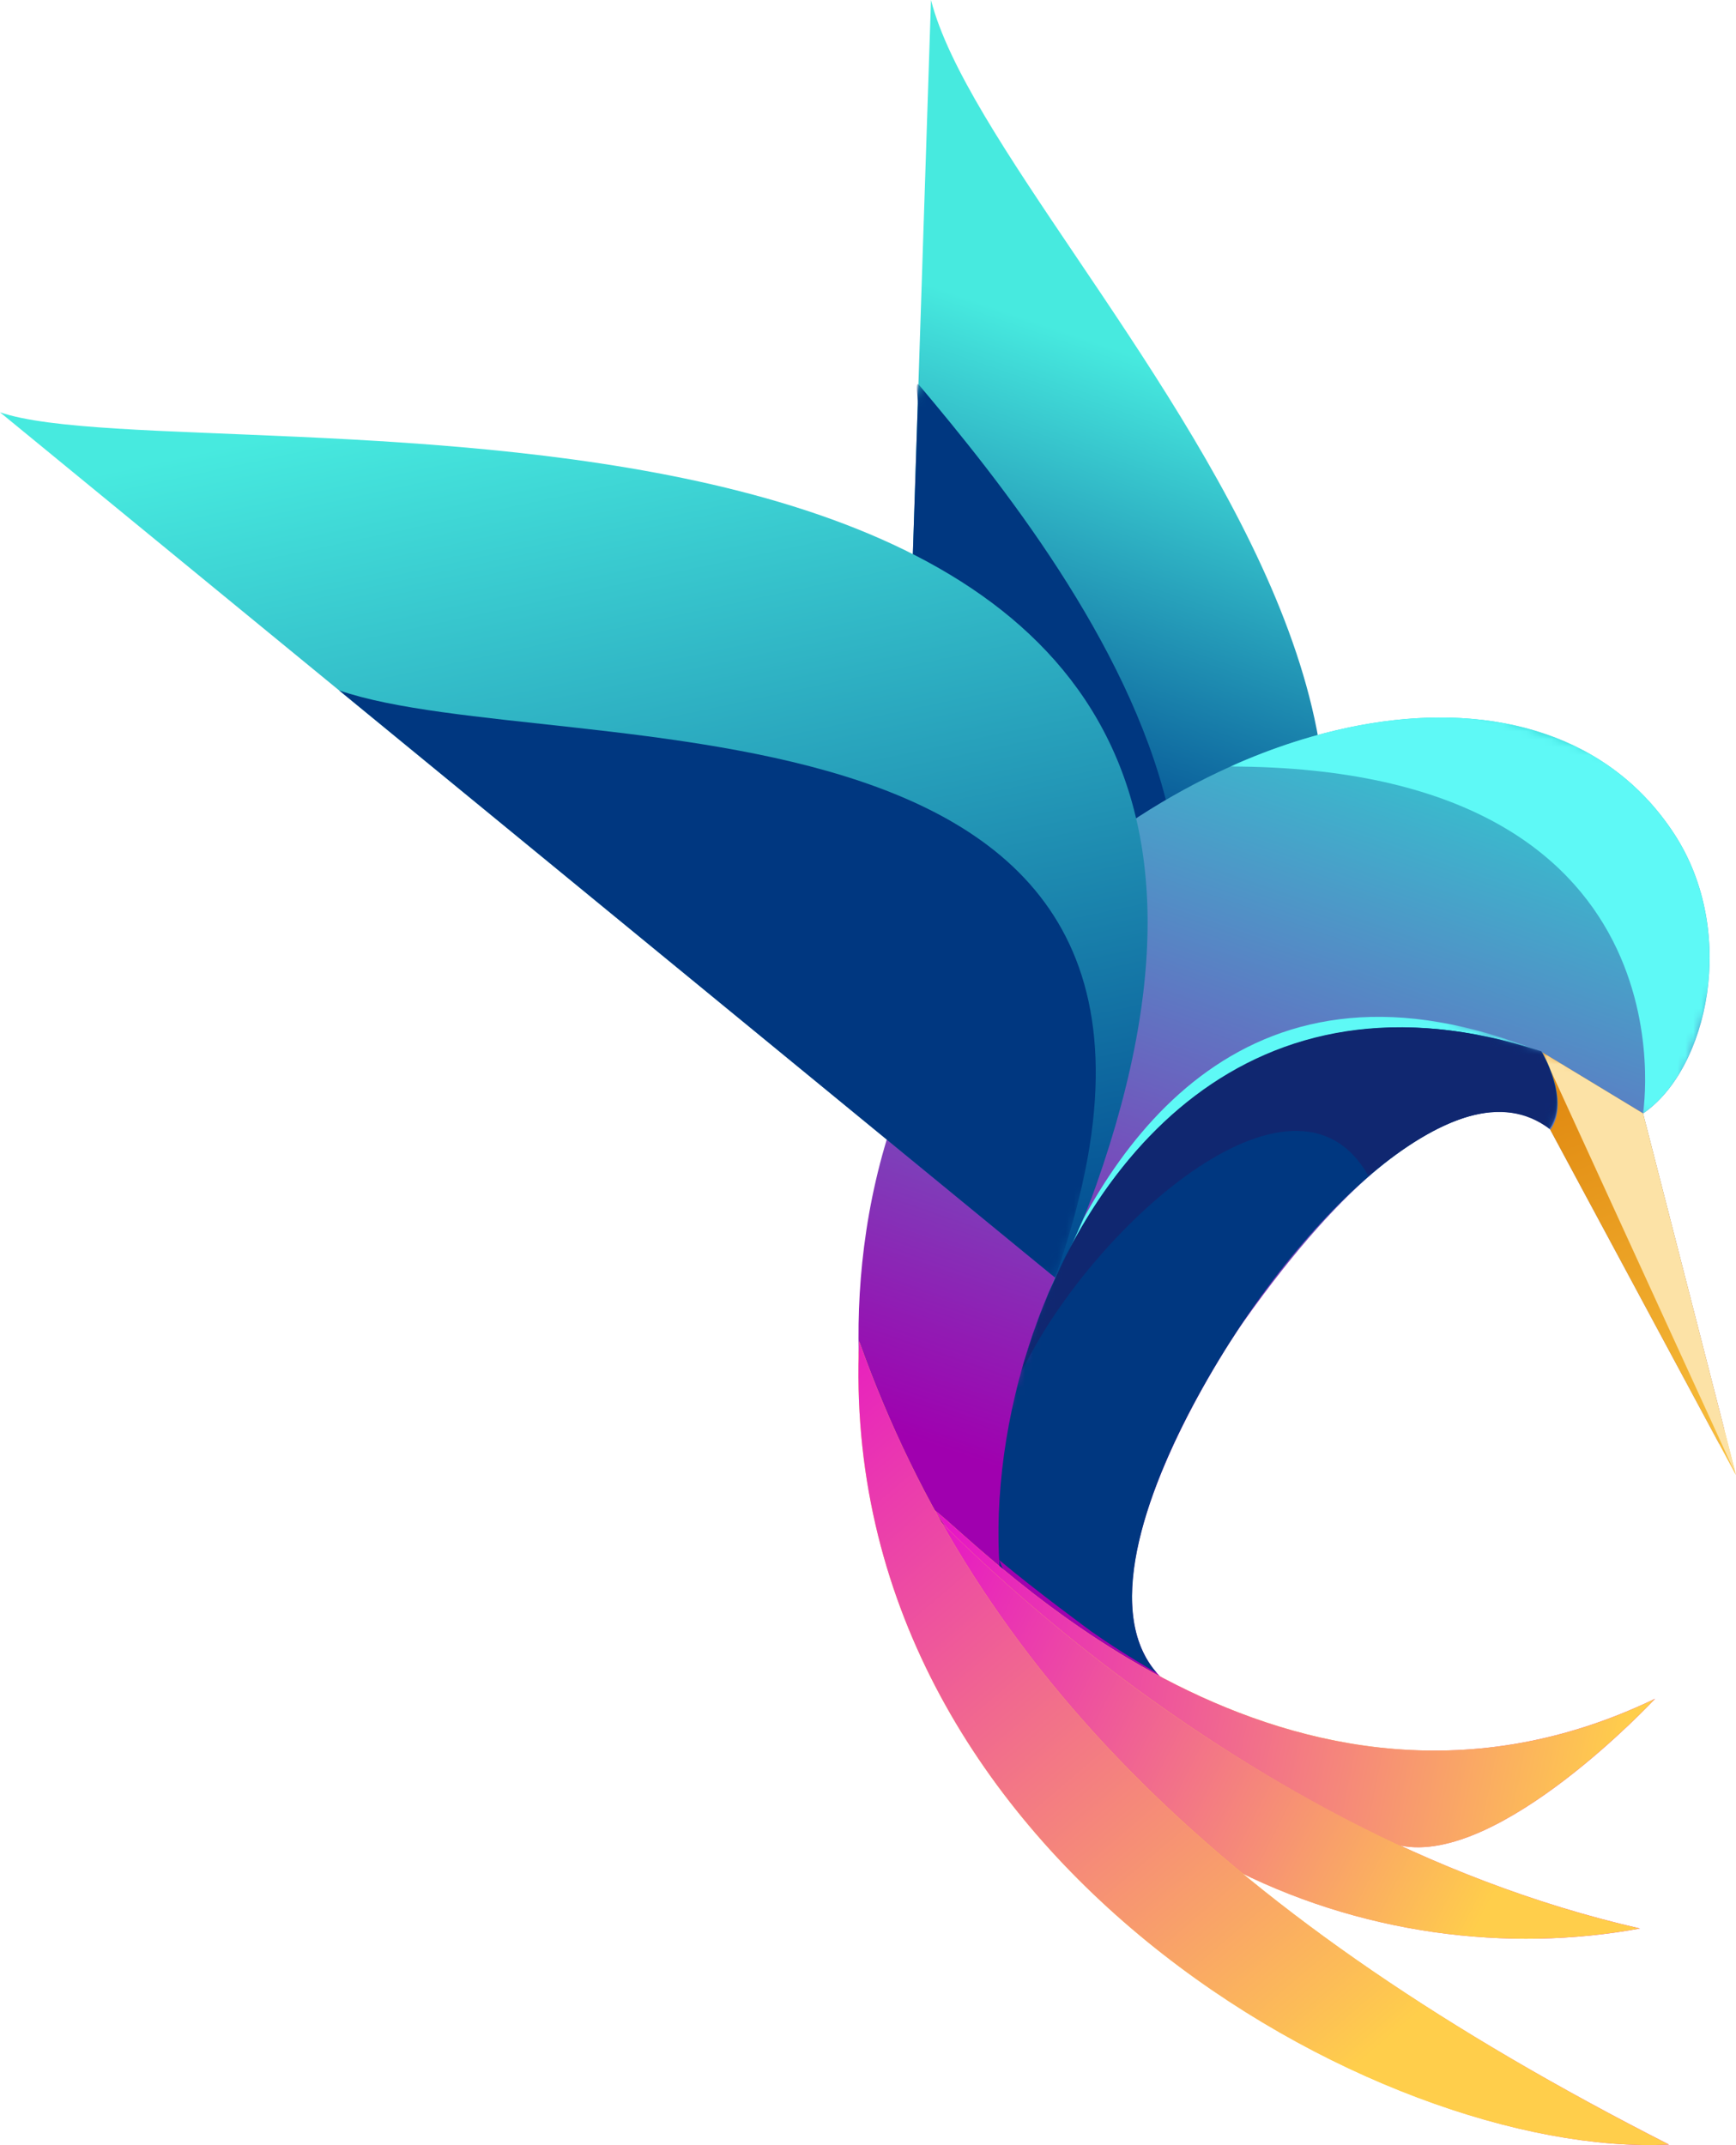 <?xml version="1.0" encoding="UTF-8"?><svg id="Livello_2" xmlns="http://www.w3.org/2000/svg" xmlns:xlink="http://www.w3.org/1999/xlink" viewBox="0 0 219.49 271.12"><defs><style>.cls-1{clip-path:url(#clippath);}.cls-2{fill:#003780;}.cls-2,.cls-3,.cls-4,.cls-5,.cls-6,.cls-7,.cls-8,.cls-9,.cls-10,.cls-11,.cls-12,.cls-13,.cls-14,.cls-15,.cls-16,.cls-17,.cls-18,.cls-19,.cls-20,.cls-21,.cls-22,.cls-23,.cls-24{stroke-width:0px;}.cls-2,.cls-11,.cls-12,.cls-21,.cls-25,.cls-26,.cls-27{fill-rule:evenodd;}.cls-28{mask:url(#mask);}.cls-3{fill:url(#linear-gradient);}.cls-4,.cls-5,.cls-6,.cls-10{clip-rule:evenodd;}.cls-4,.cls-27{fill:url(#Sfumatura_senza_nome_323);}.cls-5,.cls-25{fill:url(#Sfumatura_senza_nome_282);}.cls-6,.cls-26{fill:url(#Sfumatura_senza_nome_284);}.cls-7{fill:url(#linear-gradient-11);}.cls-8{fill:url(#linear-gradient-12);}.cls-9{fill:url(#linear-gradient-10);}.cls-29{clip-path:url(#clippath-1);}.cls-30{clip-path:url(#clippath-4);}.cls-31{clip-path:url(#clippath-3);}.cls-32{clip-path:url(#clippath-2);}.cls-33{clip-path:url(#clippath-7);}.cls-34{clip-path:url(#clippath-6);}.cls-35{clip-path:url(#clippath-5);}.cls-10{fill:none;}.cls-11{fill:#fce2a6;}.cls-12{fill:#5ef9f6;}.cls-13{fill:url(#linear-gradient-4);}.cls-14{fill:url(#linear-gradient-2);}.cls-15{fill:url(#linear-gradient-3);}.cls-16{fill:url(#linear-gradient-8);}.cls-17{fill:url(#linear-gradient-9);}.cls-18{fill:url(#linear-gradient-7);}.cls-19{fill:url(#linear-gradient-5);}.cls-20{fill:url(#linear-gradient-6);}.cls-21{fill:#102770;}.cls-22{fill:url(#Sfumatura_senza_nome_354);}.cls-23{fill:url(#Sfumatura_senza_nome_301);}.cls-24{fill:url(#Sfumatura_senza_nome_292);}.cls-36{mask:url(#mask-3);}.cls-37{mask:url(#mask-2);}.cls-38{mask:url(#mask-5);}.cls-39{mask:url(#mask-4);}.cls-40{mask:url(#mask-1);}.cls-41{mask:url(#mask-6);}</style><clipPath id="clippath"><path class="cls-10" d="M112.47,159.85L117.71,0c8.61,33.77,104.19,112.25,5.66,156-3.59,1.59-7.23,2.87-10.91,3.84"/></clipPath><linearGradient id="linear-gradient" x1="3732.71" y1="616.79" x2="3732.69" y2="555.86" gradientTransform="translate(742.92 3813.73) rotate(-90) scale(1 -1)" gradientUnits="userSpaceOnUse"><stop offset="0" stop-color="#00478f"/><stop offset="1" stop-color="#47eadf"/></linearGradient><linearGradient id="linear-gradient-2" x1="1627.27" y1="1797.83" x2="1689.18" y2="1805.5" gradientTransform="translate(1925.84 1764.05) rotate(-90) scale(1 -1)" gradientUnits="userSpaceOnUse"><stop offset="0" stop-color="#fff"/><stop offset="1" stop-color="#000"/></linearGradient><mask id="mask" x="81.58" y="47.86" width="85.55" height="118.79" maskUnits="userSpaceOnUse"><rect class="cls-14" x="70.76" y="80.46" width="107.19" height="53.59" transform="translate(-17.53 189.95) rotate(-71.01)"/></mask><clipPath id="clippath-1"><path class="cls-10" d="M219.49,186.44c-3.92-15.23-11.75-45.7-11.75-45.7,8.27-5.67,11.98-23.02,3.95-35.33-16.43-25.18-57.9-15.73-83.54,10.82-19.1,19.78-21.02,47.19-18.94,62.9,2.79,21.1,13.92,39.78,30.16,52.37-.76-4.42,15.76-13.81,9.52-17.81-15.98-10.23,5.97-43.28,8.32-46.6,26.61-37.54,38.82-24.27,38.82-24.27,7.82,14.54,15.64,29.08,23.47,43.62"/></clipPath><linearGradient id="linear-gradient-3" x1="3703.45" y1="694.52" x2="3703.37" y2="575.96" gradientTransform="translate(817.13 3859.2) rotate(-90) scale(1 -1)" gradientUnits="userSpaceOnUse"><stop offset="0" stop-color="#a000af"/><stop offset="1" stop-color="#26dfd3"/></linearGradient><clipPath id="clippath-2"><path class="cls-10" d="M195.01,133.02l12.72,7.71s7.84,30.47,11.75,45.7c-7.82-14.54-15.64-29.08-23.47-43.62,2.59-3.56-1.01-9.79-1.01-9.79"/></clipPath><linearGradient id="linear-gradient-4" x1="3689.26" y1="609.3" x2="3643.09" y2="663.54" gradientTransform="translate(850.96 3819.7) rotate(-90) scale(1 -1)" gradientUnits="userSpaceOnUse"><stop offset="0" stop-color="#d77400"/><stop offset="1" stop-color="#f8be3b"/></linearGradient><linearGradient id="linear-gradient-5" x1="1692.17" y1="1860.9" x2="1733.16" y2="1822.65" gradientTransform="translate(2047.97 1873.53) rotate(-90) scale(1 -1)" xlink:href="#linear-gradient-2"/><mask id="mask-1" x="181.17" y="133.02" width="52.16" height="53.41" maskUnits="userSpaceOnUse"><rect class="cls-19" x="185.98" y="139.47" width="42.55" height="40.52" transform="translate(-11.22 303.73) rotate(-71.01)"/></mask><linearGradient id="linear-gradient-6" x1="1716.53" y1="1768.19" x2="1673.55" y2="1868.8" gradientTransform="translate(1996.02 1837.52) rotate(-90) scale(1 -1)" xlink:href="#linear-gradient-2"/><mask id="mask-2" x="132.45" y="116.93" width="62.6" height="62.85" maskUnits="userSpaceOnUse"><rect class="cls-20" x="138.97" y="123.79" width="49.56" height="49.15" transform="translate(-29.82 254.93) rotate(-71.01)"/></mask><linearGradient id="linear-gradient-7" x1="1702.26" y1="1835.37" x2="1712.91" y2="1878.42" gradientTransform="translate(2055.39 1822.07) rotate(-90) scale(1 -1)" xlink:href="#linear-gradient-2"/><mask id="mask-3" x="147.6" y="80.95" width="76.65" height="60.84" maskUnits="userSpaceOnUse"><rect class="cls-18" x="165.25" y="77.96" width="41.34" height="66.83" transform="translate(20.12 250.94) rotate(-71.01)"/></mask><clipPath id="clippath-3"><path class="cls-10" d="M133.4,161.48L0,52.11c24.97,8.59,178.21-14.57,138.59,97.7-1.44,4.09-3.18,7.98-5.19,11.67"/></clipPath><linearGradient id="linear-gradient-8" x1="3766.27" y1="693.28" x2="3831.34" y2="585.25" gradientTransform="translate(672.18 3889.88) rotate(-90) scale(1 -1)" xlink:href="#linear-gradient"/><linearGradient id="linear-gradient-9" x1="1673.49" y1="1786.53" x2="1694.27" y2="1857.04" gradientTransform="translate(1916.91 1795.62) rotate(-90) scale(1 -1)" xlink:href="#linear-gradient-2"/><mask id="mask-4" x="29.24" y="60.48" width="126.58" height="101" maskUnits="userSpaceOnUse"><rect class="cls-17" x="58.07" y="55.9" width="68.91" height="110.15" transform="translate(-42.52 162.37) rotate(-71.01)"/></mask><clipPath id="clippath-4"><path class="cls-10" d="M114.71,188.08s34.48,41.15,91.3,55.6c-32.9,5.14-74.41-8.67-91.3-55.6"/></clipPath><linearGradient id="linear-gradient-10" x1="3638.18" y1="732.27" x2="3737.6" y2="718.29" gradientTransform="translate(882.22 3914.3) rotate(-90) scale(1 -1)" gradientUnits="userSpaceOnUse"><stop offset="0" stop-color="#ffce4b"/><stop offset="1" stop-color="#e512c9"/></linearGradient><linearGradient id="linear-gradient-11" x1="1730.21" y1="1720.79" x2="1676.74" y2="1770.42" gradientTransform="translate(1908.9 1873.23) rotate(-90) scale(1 -1)" xlink:href="#linear-gradient-2"/><mask id="mask-5" x="112.08" y="116.85" width="86.92" height="122.49" maskUnits="userSpaceOnUse"><rect class="cls-7" x="100.02" y="151.17" width="111.03" height="53.85" transform="translate(-63.34 267.55) rotate(-71.1)"/></mask><linearGradient id="linear-gradient-12" x1="1705.04" y1="1789.05" x2="1694.87" y2="1817.25" gradientTransform="translate(1980.32 1848.77) rotate(-90) scale(1 -1)" xlink:href="#linear-gradient-2"/><mask id="mask-6" x="128.82" y="116.85" width="70.14" height="73.49" maskUnits="userSpaceOnUse"><rect class="cls-8" x="134.27" y="126.67" width="59.24" height="53.85" transform="translate(-34.52 258.88) rotate(-71.1)"/></mask><linearGradient id="Sfumatura_senza_nome_284" x1="120.42" y1="204.71" x2="203.66" y2="215.5" gradientTransform="translate(-1.06 3.97) rotate(-.08)" gradientUnits="userSpaceOnUse"><stop offset=".59" stop-color="#ffce4b"/><stop offset="1" stop-color="#e512c9"/></linearGradient><clipPath id="clippath-5"><path class="cls-6" d="M209.25,214.72s-19.64,21.12-32.2,18.55c-25.98-5.32-54.64-35.17-58.88-42.39h0c6.34,4.81,44.79,46.11,91.07,23.84Z"/></clipPath><linearGradient id="Sfumatura_senza_nome_301" x1="3614.42" y1="700.47" x2="3732.31" y2="715.75" gradientTransform="translate(3877.53 740.21) rotate(-161.1) scale(1 -1)" gradientUnits="userSpaceOnUse"><stop offset=".23" stop-color="#ffce4b"/><stop offset="1" stop-color="#e512c9"/></linearGradient><linearGradient id="Sfumatura_senza_nome_282" x1="126.46" y1="217.15" x2="201.02" y2="206.67" gradientTransform="translate(-1.06 3.97) rotate(-.08)" gradientUnits="userSpaceOnUse"><stop offset=".3" stop-color="#ffce4b"/><stop offset="1" stop-color="#e512c9"/></linearGradient><clipPath id="clippath-6"><path class="cls-5" d="M114.81,188.02s38.13,43.28,92.54,55.73c-33.21,6.11-75.6-8.9-92.54-55.73"/></clipPath><linearGradient id="Sfumatura_senza_nome_292" x1="3638.76" y1="728.26" x2="3738.01" y2="714.31" gradientTransform="translate(878.32 3914.61) rotate(-90) scale(1 -1)" gradientUnits="userSpaceOnUse"><stop offset=".14" stop-color="#ffce4b"/><stop offset="1" stop-color="#e512c9"/></linearGradient><linearGradient id="Sfumatura_senza_nome_323" x1="139.28" y1="229.17" x2="175.01" y2="208" gradientTransform="translate(-1.06 3.97) rotate(-.08)" gradientUnits="userSpaceOnUse"><stop offset=".45" stop-color="#ffce4b"/><stop offset="1" stop-color="#e512c9"/></linearGradient><clipPath id="clippath-7"><path class="cls-4" d="M211.02,271.06c-36.5,1.8-105.35-36.39-102.39-101.53,14.98,42.02,46.28,72.97,102.39,101.53Z"/></clipPath><linearGradient id="Sfumatura_senza_nome_354" x1="3591.2" y1="755.41" x2="3749.33" y2="661.71" gradientTransform="translate(900.09 3890.33) rotate(-90) scale(1 -1)" gradientUnits="userSpaceOnUse"><stop offset=".35" stop-color="#ffce4b"/><stop offset=".41" stop-color="#fcbb58"/><stop offset="1" stop-color="#e512c9"/></linearGradient></defs><g id="Livello_1-2"><g class="cls-1"><rect class="cls-3" x="68.26" y="9.89" width="178.29" height="142.28" transform="translate(29.57 203.51) rotate(-71.01)"/></g><g class="cls-28"><path class="cls-2" d="M112.47,159.85l3.57-108.79c.03-.84-.36-3.02.15-2.41,20.49,24.3,64.58,80.88-3.72,111.21"/></g><g class="cls-29"><rect class="cls-15" x="82.04" y="95.35" width="161.22" height="120.85" transform="translate(-37.56 258.9) rotate(-71.01)"/></g><g class="cls-32"><rect class="cls-13" x="185.98" y="139.47" width="42.54" height="40.52" transform="translate(-11.22 303.73) rotate(-71.01)"/></g><g class="cls-40"><path class="cls-11" d="M219.49,186.44l-23.41-51.1c-.51-1.37-1.06-2.32-1.06-2.32l12.72,7.71s7.84,30.47,11.75,45.7"/></g><g class="cls-37"><path class="cls-12" d="M195.01,133.04c-32.49-10.67-51.95,7.34-62.56,30.76,7.72-19.59,25.41-45.94,62.56-30.76"/></g><g class="cls-36"><path class="cls-12" d="M207.73,140.74s7.16-43.72-52.16-43.86c21.69-9.73,44.81-8.78,56.11,8.53,8.03,12.31,4.32,29.66-3.95,35.33"/></g><g class="cls-31"><rect class="cls-16" x="2.79" y="-23.64" width="131.78" height="186.33" transform="translate(-19.42 111.85) rotate(-71.01)"/></g><g class="cls-39"><path class="cls-2" d="M133.4,161.48L42.87,87.26c-.65-.66,0,0,0,0,27.84,9.58,117.99-3.61,90.53,74.22"/></g><g class="cls-30"><rect class="cls-9" x="131.57" y="176.05" width="50.02" height="105.78" transform="translate(-110.85 302.52) rotate(-71.01)"/></g><g class="cls-38"><path class="cls-2" d="M194.9,132.9s3.73,6.27,1.02,9.77c-10.06-8.6-30.95,9.13-44.47,33.82-6.78,12.37-12.12,27.81-4.8,35.39l-.41-.44h0s-4.38-2.49-8.29-5.26c0,0-7.1-5.2-11.62-9.01h0c.01.2,4.87,11.1,4.87,11.3,0,.1,0,.24,0,.34,0,.17,0,0,0,.17,0,.12,0,.25,0,.37,0,.11,0,.22,0,.33,0,.18,0,.36.02.54,0,.1,0,.2.01.3,0,.19.02.38.03.56,0,.09,0,.17.01.26.01.18.02.35.03.53,0,.09.01.17.02.26.01.18-3.22-9.21-3.2-9.03,0,.07.01.13.02.2.02.21.04.42.06.62,0,.07.01.13.02.2.02.21.05.42.07.62,0,.06.02.12.02.18.03.21.06.43.09.64,0,.05.01.09.02.14.03.22.07.45.1.67v.06c.05.22.08.44.12.66l.02.1c.04.22.08.44.13.66l.03.13c.04.22.09.43.14.65l.03.12c.05.22.1.44.16.66l.02.09c.06.23,8.41,18,8.18,17.94,0,0-5.39-8.65-8.43-16.76-10.8-28.82,11.02-95.76,65.98-77.8"/></g><g class="cls-41"><path class="cls-21" d="M173.01,148.62c-9.38-16.64-35.36,6.79-43.99,25.07,7.73-27.53,29.23-52.76,65.84-40.8,0,0,3.6,6.21,1.02,9.77-5.92-4.39-13.57-1.73-22.87,5.95"/></g><path class="cls-26" d="M209.25,214.72s-19.64,21.12-32.2,18.55c-25.98-5.32-54.64-35.17-58.88-42.39h0c6.34,4.81,44.79,46.11,91.07,23.84Z"/><g class="cls-35"><path class="cls-23" d="M230.22,252.49l-124.1-34.51c-1.03-.29-1.61-1.39-1.27-2.4l9.16-26.74c.32-.93,1.31-1.46,2.26-1.19l93.2,25.76c.46.13.85.42,1.09.82l21.74,35.49c.89,1.44-.46,3.23-2.09,2.77Z"/></g><path class="cls-25" d="M114.81,188.02s38.13,43.28,92.54,55.73c-33.21,6.11-75.6-8.9-92.54-55.73"/><g class="cls-34"><rect class="cls-24" x="131.71" y="175.95" width="49.94" height="105.6" transform="translate(-110.49 302.86) rotate(-71.1)"/></g><path class="cls-27" d="M211.02,271.06c-36.5,1.8-105.35-36.39-102.39-101.53,14.98,42.02,46.28,72.97,102.39,101.53Z"/><g class="cls-33"><rect class="cls-22" x="140.65" y="128.5" width="87.8" height="206.68" transform="translate(-94.58 331.33) rotate(-71.1)"/></g></g></svg>